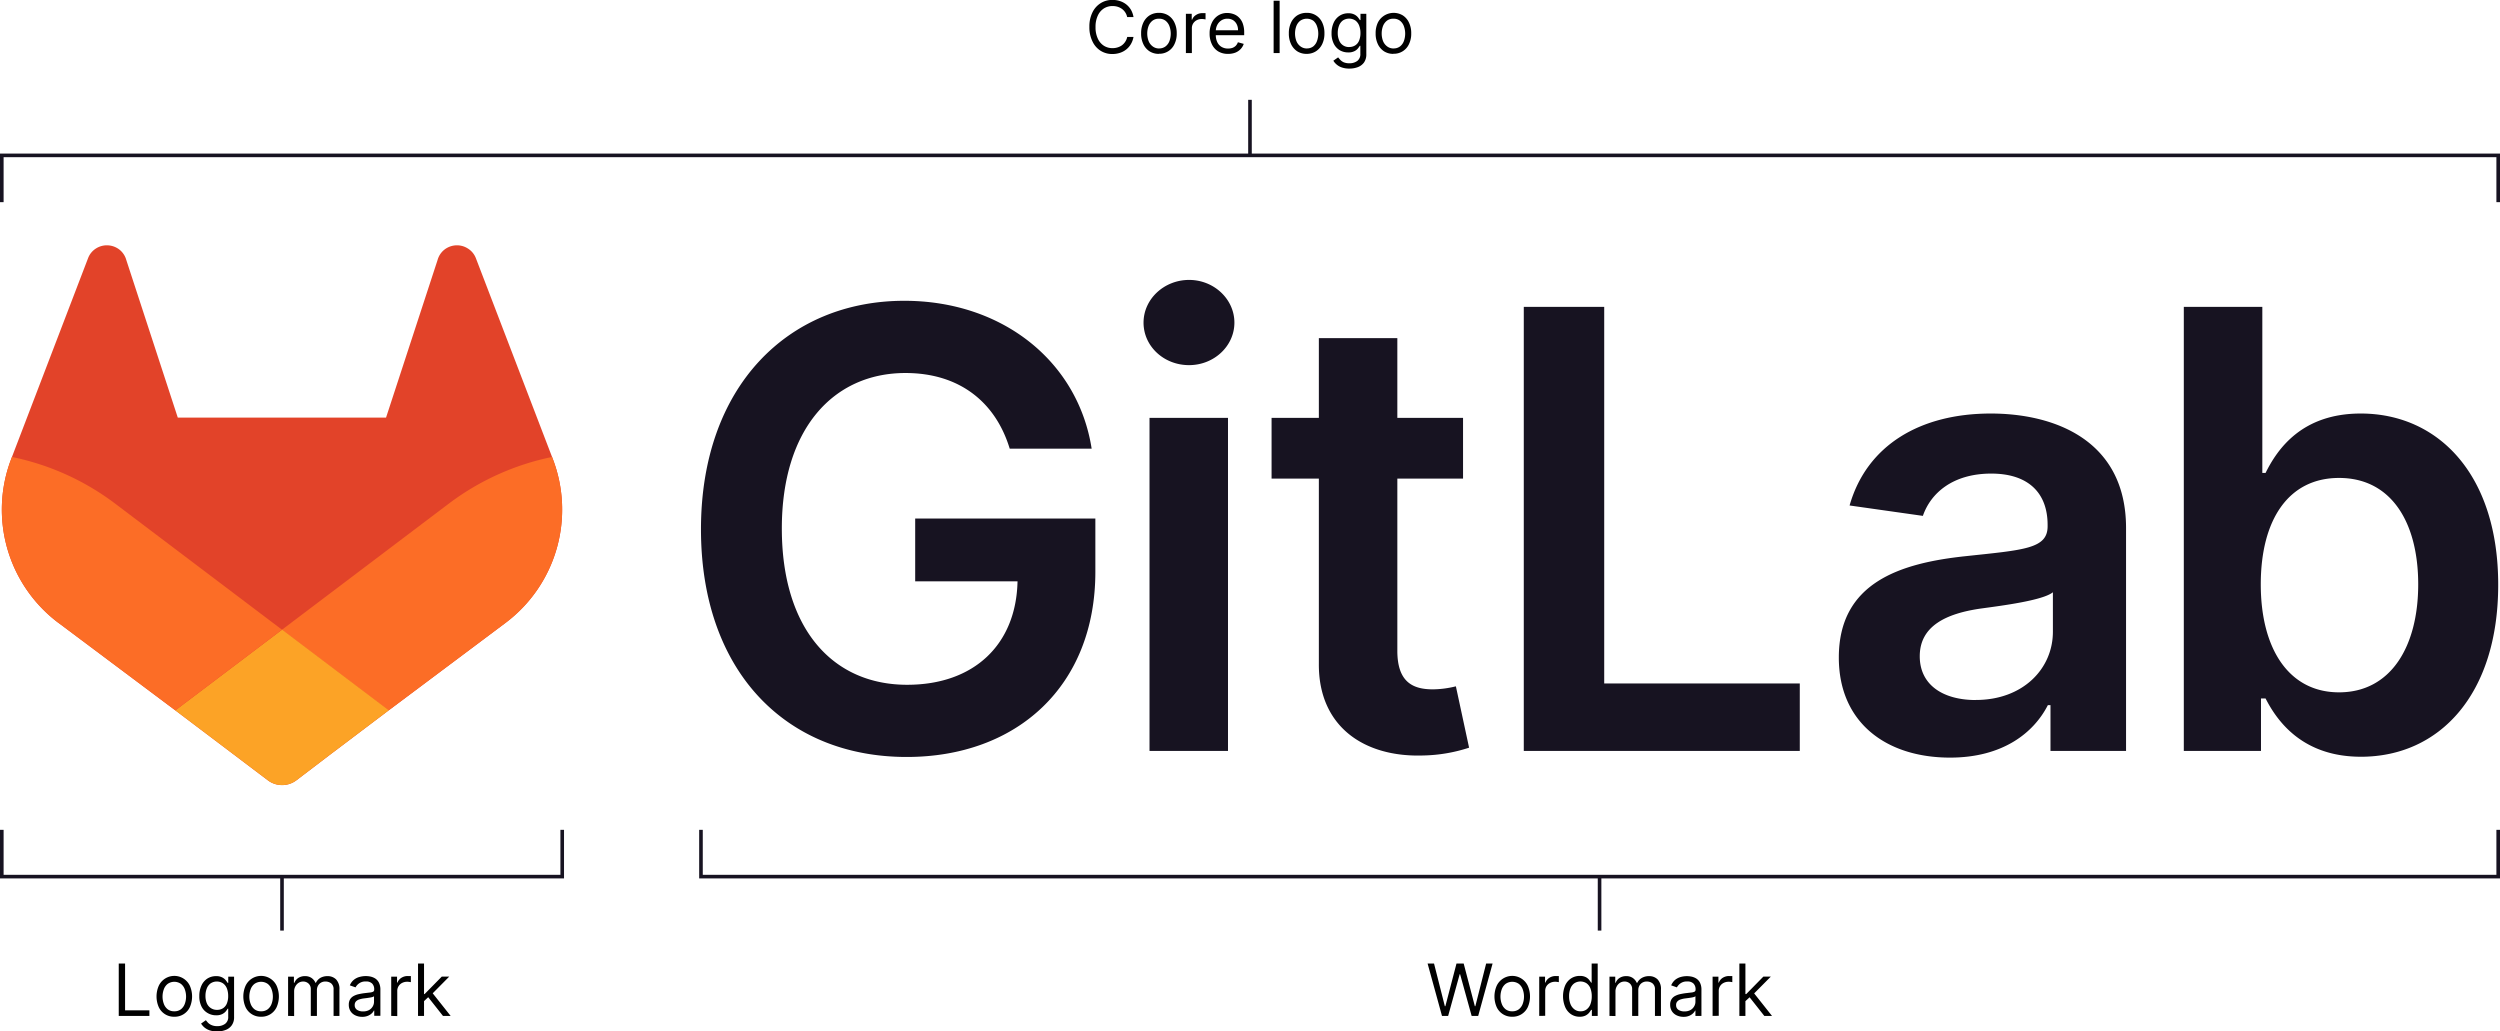 <svg xmlns="http://www.w3.org/2000/svg" viewBox="0 0 694.75 286.64"><defs><style>.cls-1{fill:#171321}.cls-3{fill:#fc6d26}.cls-5{fill:none;stroke:#171321;stroke-miterlimit:10}</style></defs><g id="Layer_2" data-name="Layer 2"><g id="LOGO"><path class="cls-1" d="M280.6 127.21h22.77c-3.79-24.22-24.76-41.09-52.06-41.09-32.29 0-56.51 23.74-56.51 63.51 0 39 23.13 63.26 57.18 63.26 30.55 0 52.42-19.64 52.42-51.45v-14.82h-50.07v17.47h28.44c-.37 17.59-12.11 28.74-30.67 28.74-20.67 0-34.83-15.49-34.83-43.44 0-27.78 14.4-43.2 34.35-43.2 14.88 0 25 7.95 28.98 21.02ZM319.45 211.21h21.81v-92.55h-21.81Zm11-107.21c6.93 0 12.59-5.3 12.59-11.81s-5.66-11.87-12.59-11.87-12.66 5.31-12.66 11.87S323.43 104 330.42 104ZM406.58 118.66h-18.26V96.49h-21.81v22.17h-13.14v16.87h13.14V187c-.12 17.41 12.53 26 28.92 25.48a43.58 43.58 0 0 0 12.83-2.17l-3.67-17.05a27.39 27.39 0 0 1-6.39.84c-5.48 0-9.88-1.92-9.88-10.72v-47.85h18.26ZM423.46 211.21h76.7v-18.74h-54.35V87.81h-22.35ZM541.93 213.07c14.52 0 23.2-6.8 27.17-14.58h.73v12.72h21v-61.94c0-24.47-19.95-31.82-37.6-31.82-19.46 0-34.41 8.68-39.23 25.55l20.37 2.89c2.17-6.32 8.31-11.75 19-11.75 10.12 0 15.66 5.19 15.66 14.28v.36c0 6.27-6.56 6.57-22.89 8.32-18 1.93-35.13 7.29-35.13 28.14-.01 18.19 13.27 27.83 30.92 27.83Zm7.17-16c-9.1 0-15.6-4.16-15.6-12.17 0-8.38 7.29-11.87 17-13.26 5.72-.78 17.17-2.23 20-4.52V178c.05 10.31-8.26 19.05-21.4 19.05ZM606.88 211.21h21.45v-14.58h1.27c3.43 6.74 10.6 16.2 26.51 16.2 21.81 0 38.14-17.29 38.14-47.78 0-30.85-16.81-47.6-38.2-47.6-16.33 0-23.14 9.82-26.45 16.51h-.9V87.81h-21.82Zm21.39-46.28c0-18 7.72-29.58 21.75-29.58 14.53 0 22 12.35 22 29.58s-7.59 30-22 30c-13.91.01-21.75-12.04-21.75-30Z" transform="translate(0 -2.53)"/><path d="m153.63 130.08-.21-.56-21.2-55.31a5.48 5.48 0 0 0-2.22-2.63 5.6 5.6 0 0 0-3.32-.87 5.7 5.7 0 0 0-3.21 1.22 5.57 5.57 0 0 0-1.87 2.86l-14.32 43.8H49.41L35.1 74.79a5.57 5.57 0 0 0-1.87-2.86A5.7 5.7 0 0 0 30 70.71a5.6 5.6 0 0 0-3.32.87 5.48 5.48 0 0 0-2.18 2.63L3.32 129.52l-.21.56a39.36 39.36 0 0 0 13.05 45.49l.08.05.19.14 32.29 24.18 16 12.09 9.72 7.35a6.57 6.57 0 0 0 7.92 0l9.69-7.38 16-12.09 32.48-24.32.08-.06a39.36 39.36 0 0 0 13.02-45.45Z" transform="translate(0 -2.53)" style="fill:#e24329"/><path class="cls-3" d="m153.63 130.08-.21-.56a71.56 71.56 0 0 0-28.5 12.82l-46.55 35.19c15.85 12 29.65 22.41 29.65 22.41l32.48-24.32.08-.06a39.36 39.36 0 0 0 13.05-45.48Z" transform="translate(0 -2.53)"/><path d="m48.72 199.94 16 12.09 9.72 7.35a6.57 6.57 0 0 0 7.92 0l9.69-7.38 16-12.09s-13.8-10.42-29.65-22.41c-15.88 12.02-29.68 22.44-29.68 22.44Z" transform="translate(0 -2.53)" style="fill:#fca326"/><path class="cls-3" d="M31.81 142.34a71.46 71.46 0 0 0-28.49-12.82l-.21.56a39.36 39.36 0 0 0 13.05 45.49l.08.05.19.14 32.29 24.18s13.8-10.42 29.65-22.41Z" transform="translate(0 -2.53)"/><path class="cls-5" d="M.5 230.61v13h155.74v-13M.5 56.18v-13h693.75v13M194.8 230.61v13h499.45v-13M78.37 258.61v-15M444.52 258.61v-15M347.37 42.74v-15"/><path d="M315 7.27h-1.76A3.76 3.76 0 0 0 311.78 5a4.47 4.47 0 0 0-1.22-.6 5 5 0 0 0-1.39-.19 4.43 4.43 0 0 0-2.39.66 4.59 4.59 0 0 0-1.7 2 7.29 7.29 0 0 0-.63 3.19 7.29 7.29 0 0 0 .63 3.19 4.59 4.59 0 0 0 1.7 2 4.43 4.43 0 0 0 2.39.66 4.63 4.63 0 0 0 1.39-.2 4.18 4.18 0 0 0 1.22-.59 3.91 3.91 0 0 0 .93-1 3.85 3.85 0 0 0 .55-1.33H315a6 6 0 0 1-.73 2 5.38 5.38 0 0 1-1.3 1.5 5.66 5.66 0 0 1-1.75.93 6.69 6.69 0 0 1-2.07.32 6 6 0 0 1-3.31-.91 6.18 6.18 0 0 1-2.26-2.63 8.81 8.81 0 0 1-.84-4 8.81 8.81 0 0 1 .84-4 6.18 6.18 0 0 1 2.28-2.58 6 6 0 0 1 3.31-.91 6.41 6.41 0 0 1 2.07.32 5.66 5.66 0 0 1 1.75.93 5.48 5.48 0 0 1 1.3 1.49 6 6 0 0 1 .71 2.02ZM322.06 17.5a4.76 4.76 0 0 1-2.59-.7 4.82 4.82 0 0 1-1.73-2 6.69 6.69 0 0 1-.62-3 6.76 6.76 0 0 1 .62-3 4.78 4.78 0 0 1 1.73-2 4.85 4.85 0 0 1 2.59-.7 4.8 4.8 0 0 1 2.59.7 4.71 4.71 0 0 1 1.73 2 6.63 6.63 0 0 1 .63 3 6.55 6.55 0 0 1-.63 3 4.59 4.59 0 0 1-4.32 2.67Zm0-1.51a2.9 2.9 0 0 0 1.85-.57 3.39 3.39 0 0 0 1.09-1.51 6.09 6.09 0 0 0 0-4.07 3.46 3.46 0 0 0-1.07-1.53 2.84 2.84 0 0 0-1.85-.58 2.82 2.82 0 0 0-1.84.58 3.47 3.47 0 0 0-1.08 1.53 5.89 5.89 0 0 0-.34 2 5.9 5.9 0 0 0 .34 2 3.41 3.41 0 0 0 1.08 1.51 2.87 2.87 0 0 0 1.82.65ZM329.56 17.27V6.36h1.62V8h.12a2.5 2.5 0 0 1 1.08-1.31 3.13 3.13 0 0 1 1.76-.51h.88v1.75l-.39-.07a4.26 4.26 0 0 0-.64-.05 2.94 2.94 0 0 0-1.41.33 2.53 2.53 0 0 0-1 .91 2.47 2.47 0 0 0-.36 1.32v6.9ZM341.24 17.5a5.08 5.08 0 0 1-2.72-.7 4.63 4.63 0 0 1-1.75-2 6.63 6.63 0 0 1-.62-2.94 6.81 6.81 0 0 1 .62-3 4.81 4.81 0 0 1 1.72-2 4.59 4.59 0 0 1 2.58-.72 5.12 5.12 0 0 1 1.68.29 3.9 3.9 0 0 1 1.51.92 4.37 4.37 0 0 1 1.09 1.67 7.19 7.19 0 0 1 .41 2.58v.71h-8.41v-1.37h6.7a3.64 3.64 0 0 0-.36-1.65 2.86 2.86 0 0 0-1-1.14 2.94 2.94 0 0 0-1.58-.42 3 3 0 0 0-1.73.49 3.29 3.29 0 0 0-1.12 1.28 3.78 3.78 0 0 0-.39 1.69v1a4.58 4.58 0 0 0 .43 2.09 3 3 0 0 0 1.2 1.3 3.43 3.43 0 0 0 1.78.44 3.78 3.78 0 0 0 1.2-.18 2.64 2.64 0 0 0 .92-.57 2.73 2.73 0 0 0 .61-1l1.62.45a3.76 3.76 0 0 1-.86 1.45 4.08 4.08 0 0 1-1.5 1 5.43 5.43 0 0 1-2.03.33ZM355.61 2.73v14.54h-1.67V2.73ZM363.11 17.5a4.76 4.76 0 0 1-2.59-.7 4.82 4.82 0 0 1-1.73-2 6.69 6.69 0 0 1-.62-3 6.76 6.76 0 0 1 .62-3 4.78 4.78 0 0 1 1.73-2 4.85 4.85 0 0 1 2.59-.7 4.6 4.6 0 0 1 4.33 2.68 6.76 6.76 0 0 1 .62 3 6.69 6.69 0 0 1-.62 3 4.84 4.84 0 0 1-1.74 2 4.72 4.72 0 0 1-2.59.72Zm0-1.51a2.9 2.9 0 0 0 1.85-.57 3.39 3.39 0 0 0 1.04-1.51 6.09 6.09 0 0 0 0-4.07 3.46 3.46 0 0 0-1-1.53 3.22 3.22 0 0 0-3.69 0 3.47 3.47 0 0 0-1.08 1.53 5.89 5.89 0 0 0-.34 2 5.9 5.9 0 0 0 .34 2 3.41 3.41 0 0 0 1.08 1.51 2.89 2.89 0 0 0 1.8.65ZM375 21.59a6.18 6.18 0 0 1-2.09-.31 4.22 4.22 0 0 1-1.45-.81 4.13 4.13 0 0 1-.92-1.07l1.33-.93c.15.19.35.42.58.68a3.09 3.09 0 0 0 .95.68 3.83 3.83 0 0 0 1.6.28 3.54 3.54 0 0 0 2.18-.64 2.33 2.33 0 0 0 .86-2v-2.21h-.15a8.36 8.36 0 0 1-.52.73 2.83 2.83 0 0 1-1 .77 3.56 3.56 0 0 1-1.7.34 4.6 4.6 0 0 1-2.37-.62 4.43 4.43 0 0 1-1.65-1.82 6.28 6.28 0 0 1-.61-2.9 6.79 6.79 0 0 1 .59-2.92 4.52 4.52 0 0 1 1.64-1.93 4.32 4.32 0 0 1 2.43-.69 3.49 3.49 0 0 1 1.69.35 3.05 3.05 0 0 1 1 .8 8.36 8.36 0 0 1 .52.73h.17V6.36h1.62v11.22a3.88 3.88 0 0 1-.63 2.3 3.79 3.79 0 0 1-1.71 1.3 6.62 6.62 0 0 1-2.36.41Zm-.06-6a3 3 0 0 0 1.7-.47 2.81 2.81 0 0 0 1.06-1.32 5.41 5.41 0 0 0 .37-2.08 5.6 5.6 0 0 0-.36-2.08 3.16 3.16 0 0 0-1.05-1.41 3.16 3.16 0 0 0-3.49 0 3.21 3.21 0 0 0-1.06 1.45 5.58 5.58 0 0 0-.35 2 5.22 5.22 0 0 0 .36 2A2.86 2.86 0 0 0 375 15.6ZM387.23 17.5a4.74 4.74 0 0 1-2.59-.7 4.82 4.82 0 0 1-1.73-2 6.69 6.69 0 0 1-.62-3 6.76 6.76 0 0 1 .62-3 4.92 4.92 0 0 1 6.91-2 4.71 4.71 0 0 1 1.73 2 6.63 6.63 0 0 1 .63 3 6.55 6.55 0 0 1-.63 3 4.59 4.59 0 0 1-4.32 2.67Zm0-1.51a2.9 2.9 0 0 0 1.85-.57 3.39 3.39 0 0 0 1.07-1.51 6.09 6.09 0 0 0 0-4.07 3.46 3.46 0 0 0-1.07-1.53 2.84 2.84 0 0 0-1.85-.58 2.82 2.82 0 0 0-1.84.58 3.47 3.47 0 0 0-1.08 1.53 5.89 5.89 0 0 0-.34 2 5.9 5.9 0 0 0 .34 2 3.41 3.41 0 0 0 1.08 1.51 2.87 2.87 0 0 0 1.84.65ZM33 284.85V270.3h1.76v13h6.76v1.56ZM48.44 285.08a4.63 4.63 0 0 1-4.32-2.67 7.4 7.4 0 0 1 0-5.93 4.77 4.77 0 0 1 8.64 0 7.4 7.4 0 0 1 0 5.93 4.63 4.63 0 0 1-4.32 2.67Zm0-1.51a2.92 2.92 0 0 0 1.85-.57 3.42 3.42 0 0 0 1.07-1.52 5.81 5.81 0 0 0 .35-2 5.91 5.91 0 0 0-.35-2 3.37 3.37 0 0 0-1.07-1.52 3.2 3.2 0 0 0-3.7 0 3.37 3.37 0 0 0-1.07 1.52 5.91 5.91 0 0 0-.35 2 5.81 5.81 0 0 0 .35 2 3.42 3.42 0 0 0 1.07 1.52 2.92 2.92 0 0 0 1.85.57ZM60.34 289.17a6.37 6.37 0 0 1-2.08-.31 4.63 4.63 0 0 1-1.46-.81 4.56 4.56 0 0 1-.92-1.07l1.34-.94q.22.3.57.69a3 3 0 0 0 1 .67 3.62 3.62 0 0 0 1.59.29 3.52 3.52 0 0 0 2.18-.64 2.3 2.3 0 0 0 .86-2v-2.22h-.14a9 9 0 0 1-.52.74 3 3 0 0 1-1 .77 3.52 3.52 0 0 1-1.69.34 4.52 4.52 0 0 1-2.37-.63 4.27 4.27 0 0 1-1.7-1.81 6.28 6.28 0 0 1-.61-2.9 6.79 6.79 0 0 1 .59-2.92 4.55 4.55 0 0 1 1.64-1.94 4.4 4.4 0 0 1 2.43-.68 3.51 3.51 0 0 1 1.69.35 3 3 0 0 1 1 .8c.22.29.4.53.52.72h.17v-1.73h1.62v11.22a3.79 3.79 0 0 1-.64 2.29 3.63 3.63 0 0 1-1.7 1.3 6.46 6.46 0 0 1-2.37.42Zm-.05-6a3 3 0 0 0 1.7-.46 2.83 2.83 0 0 0 1.06-1.33 5.36 5.36 0 0 0 .36-2.07 5.77 5.77 0 0 0-.35-2.08 3.16 3.16 0 0 0-1.06-1.41 3.14 3.14 0 0 0-3.49 0 3.19 3.19 0 0 0-1.06 1.45 5.46 5.46 0 0 0-.35 2 5.23 5.23 0 0 0 .35 2 3 3 0 0 0 1.07 1.36 3 3 0 0 0 1.77.54ZM72.56 285.08a4.63 4.63 0 0 1-4.32-2.67 7.4 7.4 0 0 1 0-5.93 4.77 4.77 0 0 1 8.64 0 7.4 7.4 0 0 1 0 5.93 4.63 4.63 0 0 1-4.32 2.67Zm0-1.51a2.92 2.92 0 0 0 1.85-.57 3.42 3.42 0 0 0 1.07-1.52 5.81 5.81 0 0 0 .35-2 5.91 5.91 0 0 0-.35-2 3.37 3.37 0 0 0-1.07-1.52 3.2 3.2 0 0 0-3.7 0 3.37 3.37 0 0 0-1.07 1.52 5.91 5.91 0 0 0-.35 2 5.81 5.81 0 0 0 .35 2 3.42 3.42 0 0 0 1.07 1.52 2.92 2.92 0 0 0 1.85.57ZM80.06 284.85v-10.91h1.62v1.71h.14a2.76 2.76 0 0 1 1.1-1.36 3.29 3.29 0 0 1 1.83-.49 3.1 3.1 0 0 1 1.8.49 3.16 3.16 0 0 1 1.12 1.36h.12A3.19 3.19 0 0 1 89 274.3a3.89 3.89 0 0 1 2-.5 3.27 3.27 0 0 1 2.4.91 3.84 3.84 0 0 1 .93 2.84v7.3H92.7v-7.3a2.07 2.07 0 0 0-.66-1.73 2.48 2.48 0 0 0-1.55-.52 2.31 2.31 0 0 0-1.79.7 2.49 2.49 0 0 0-.63 1.75v7.1h-1.7v-7.47a2 2 0 0 0-.61-1.5 2.13 2.13 0 0 0-1.55-.58 2.3 2.3 0 0 0-1.22.35 2.62 2.62 0 0 0-.91 1 2.87 2.87 0 0 0-.34 1.42v6.82ZM100.66 285.11a4.47 4.47 0 0 1-1.89-.4 3.17 3.17 0 0 1-1.34-1.14 3.24 3.24 0 0 1-.5-1.82 2.87 2.87 0 0 1 .37-1.52 2.65 2.65 0 0 1 1-.92 5.31 5.31 0 0 1 1.37-.5c.5-.11 1-.2 1.51-.27l1.61-.19a2.52 2.52 0 0 0 .91-.23.61.61 0 0 0 .29-.57v-.06a2.23 2.23 0 0 0-.57-1.63 2.32 2.32 0 0 0-1.73-.58 3 3 0 0 0-1.88.52 3.07 3.07 0 0 0-1 1.12l-1.59-.56a3.8 3.8 0 0 1 1.14-1.56 4.24 4.24 0 0 1 1.64-.8 6.5 6.5 0 0 1 1.67-.22 7 7 0 0 1 1.21.12 4.25 4.25 0 0 1 1.33.51 3 3 0 0 1 1.07 1.16 4.34 4.34 0 0 1 .43 2.07v7.19H104v-1.48h-.09a2.88 2.88 0 0 1-.56.76 3.36 3.36 0 0 1-1.06.69 4.06 4.06 0 0 1-1.63.31Zm.25-1.51a3.37 3.37 0 0 0 1.68-.39 2.73 2.73 0 0 0 1-1 2.61 2.61 0 0 0 .35-1.3v-1.53a1.06 1.06 0 0 1-.47.23 5.11 5.11 0 0 1-.82.17c-.31.05-.61.1-.9.13l-.71.09a6.59 6.59 0 0 0-1.22.28 2.1 2.1 0 0 0-.91.56 1.45 1.45 0 0 0-.34 1 1.51 1.51 0 0 0 .65 1.32 2.89 2.89 0 0 0 1.69.44ZM108.72 284.85v-10.91h1.62v1.65h.12a2.66 2.66 0 0 1 1.08-1.32 3.2 3.2 0 0 1 1.76-.5h.88v1.7l-.39-.06a3.22 3.22 0 0 0-.63-.05 3 3 0 0 0-1.42.33 2.46 2.46 0 0 0-1.34 2.31v6.9ZM116.17 284.85V270.3h1.67v14.55Zm1.56-4v-2.07h.27l4.78-4.86h2.07l-5.09 5.14h-.14Zm5.37 4-4.26-5.4 1.19-1.16 5.2 6.56ZM400.73 284.85l-4-14.55h1.79l3 11.85h.15l3.09-11.85h2l3.1 11.85h.14l3-11.85h1.79l-4 14.55h-1.82l-3.21-11.59h-.11l-3.21 11.59ZM420.25 285.08a4.63 4.63 0 0 1-4.32-2.67 7.4 7.4 0 0 1 0-5.93 4.77 4.77 0 0 1 8.64 0 7.4 7.4 0 0 1 0 5.93 4.63 4.63 0 0 1-4.32 2.67Zm0-1.51a2.92 2.92 0 0 0 1.85-.57 3.42 3.42 0 0 0 1.07-1.52 5.81 5.81 0 0 0 .35-2 5.91 5.91 0 0 0-.35-2 3.37 3.37 0 0 0-1.07-1.52 3.2 3.2 0 0 0-3.7 0 3.37 3.37 0 0 0-1.07 1.52 5.91 5.91 0 0 0-.35 2 5.81 5.81 0 0 0 .35 2 3.42 3.42 0 0 0 1.07 1.52 2.9 2.9 0 0 0 1.85.57ZM427.75 284.85v-10.91h1.62v1.65h.11a2.66 2.66 0 0 1 1.08-1.32 3.23 3.23 0 0 1 1.76-.5h.88v1.7l-.38-.06a3.39 3.39 0 0 0-.64-.05 3 3 0 0 0-1.42.33 2.53 2.53 0 0 0-1 .91 2.44 2.44 0 0 0-.35 1.32v6.9ZM439 285.08a4.21 4.21 0 0 1-2.41-.7 4.6 4.6 0 0 1-1.63-2 7.87 7.87 0 0 1 0-6 4.58 4.58 0 0 1 1.64-1.95 4.32 4.32 0 0 1 2.43-.69 3.51 3.51 0 0 1 1.69.35 3 3 0 0 1 .95.8q.33.44.51.72h.14v-5.31H444v14.55h-1.62v-1.68h-.2c-.12.2-.3.45-.52.75a3.24 3.24 0 0 1-1 .81 3.5 3.5 0 0 1-1.66.35Zm.23-1.51a2.67 2.67 0 0 0 1.7-.53 3.19 3.19 0 0 0 1.06-1.47 6.06 6.06 0 0 0 .36-2.17 6.13 6.13 0 0 0-.35-2.15 3.17 3.17 0 0 0-1.05-1.43 3.11 3.11 0 0 0-3.49 0 3.15 3.15 0 0 0-1.06 1.47 5.71 5.71 0 0 0-.35 2.08 5.91 5.91 0 0 0 .35 2.11 3.41 3.41 0 0 0 1.07 1.5 2.71 2.71 0 0 0 1.73.59ZM447.27 284.85v-10.91h1.61v1.71h.12a2.65 2.65 0 0 1 1.1-1.36 3.24 3.24 0 0 1 1.82-.49 3.1 3.1 0 0 1 1.8.49 3.18 3.18 0 0 1 1.13 1.36h.15a3.15 3.15 0 0 1 1.26-1.35 3.89 3.89 0 0 1 2-.5 3.25 3.25 0 0 1 2.39.91 3.84 3.84 0 0 1 .93 2.84v7.3h-1.67v-7.3a2.07 2.07 0 0 0-.66-1.73 2.48 2.48 0 0 0-1.56-.52 2.29 2.29 0 0 0-1.78.7 2.49 2.49 0 0 0-.63 1.75v7.1h-1.71v-7.47a2 2 0 0 0-.6-1.5 2.14 2.14 0 0 0-1.56-.58 2.27 2.27 0 0 0-1.21.35 2.62 2.62 0 0 0-.91 1 2.87 2.87 0 0 0-.35 1.42v6.82ZM467.86 285.11a4.43 4.43 0 0 1-1.88-.4 3.17 3.17 0 0 1-1.34-1.14 3.24 3.24 0 0 1-.5-1.82 2.78 2.78 0 0 1 .37-1.52 2.58 2.58 0 0 1 1-.92 5.23 5.23 0 0 1 1.36-.5c.5-.11 1-.2 1.51-.27l1.62-.19a2.58 2.58 0 0 0 .91-.23.61.61 0 0 0 .29-.57v-.06a2.24 2.24 0 0 0-.58-1.63 2.3 2.3 0 0 0-1.73-.58 3 3 0 0 0-1.88.52 3.27 3.27 0 0 0-1 1.12l-1.59-.56a4 4 0 0 1 1.14-1.56 4.37 4.37 0 0 1 1.57-.78 6.44 6.44 0 0 1 1.67-.22 7.14 7.14 0 0 1 1.21.12 4.25 4.25 0 0 1 1.33.51 3 3 0 0 1 1.07 1.16 4.34 4.34 0 0 1 .42 2.07v7.19h-1.67v-1.48h-.09a2.73 2.73 0 0 1-.57.76 3.25 3.25 0 0 1-1.06.69 4 4 0 0 1-1.58.29Zm.26-1.51a3.37 3.37 0 0 0 1.68-.39 2.7 2.7 0 0 0 1-1 2.52 2.52 0 0 0 .36-1.3v-1.53a1.12 1.12 0 0 1-.47.23 5.35 5.35 0 0 1-.82.17c-.31.05-.61.1-.91.13l-.7.09a6.41 6.41 0 0 0-1.22.28 2 2 0 0 0-.91.56 1.4 1.4 0 0 0-.34 1 1.49 1.49 0 0 0 .65 1.32 2.89 2.89 0 0 0 1.68.44ZM475.93 284.85v-10.91h1.62v1.65h.11a2.66 2.66 0 0 1 1.08-1.32 3.23 3.23 0 0 1 1.76-.5H481.41v1.7l-.38-.06a3.32 3.32 0 0 0-.64-.05 3 3 0 0 0-1.42.33 2.43 2.43 0 0 0-1.33 2.23v6.9ZM483.37 284.85V270.3h1.68v14.55Zm1.57-4v-2.07h.34l4.77-4.86h2.07l-5.12 5.16h-.14Zm5.36 4-4.26-5.4 1.2-1.16 5.2 6.56Z" transform="translate(0 -2.53)"/></g></g></svg>